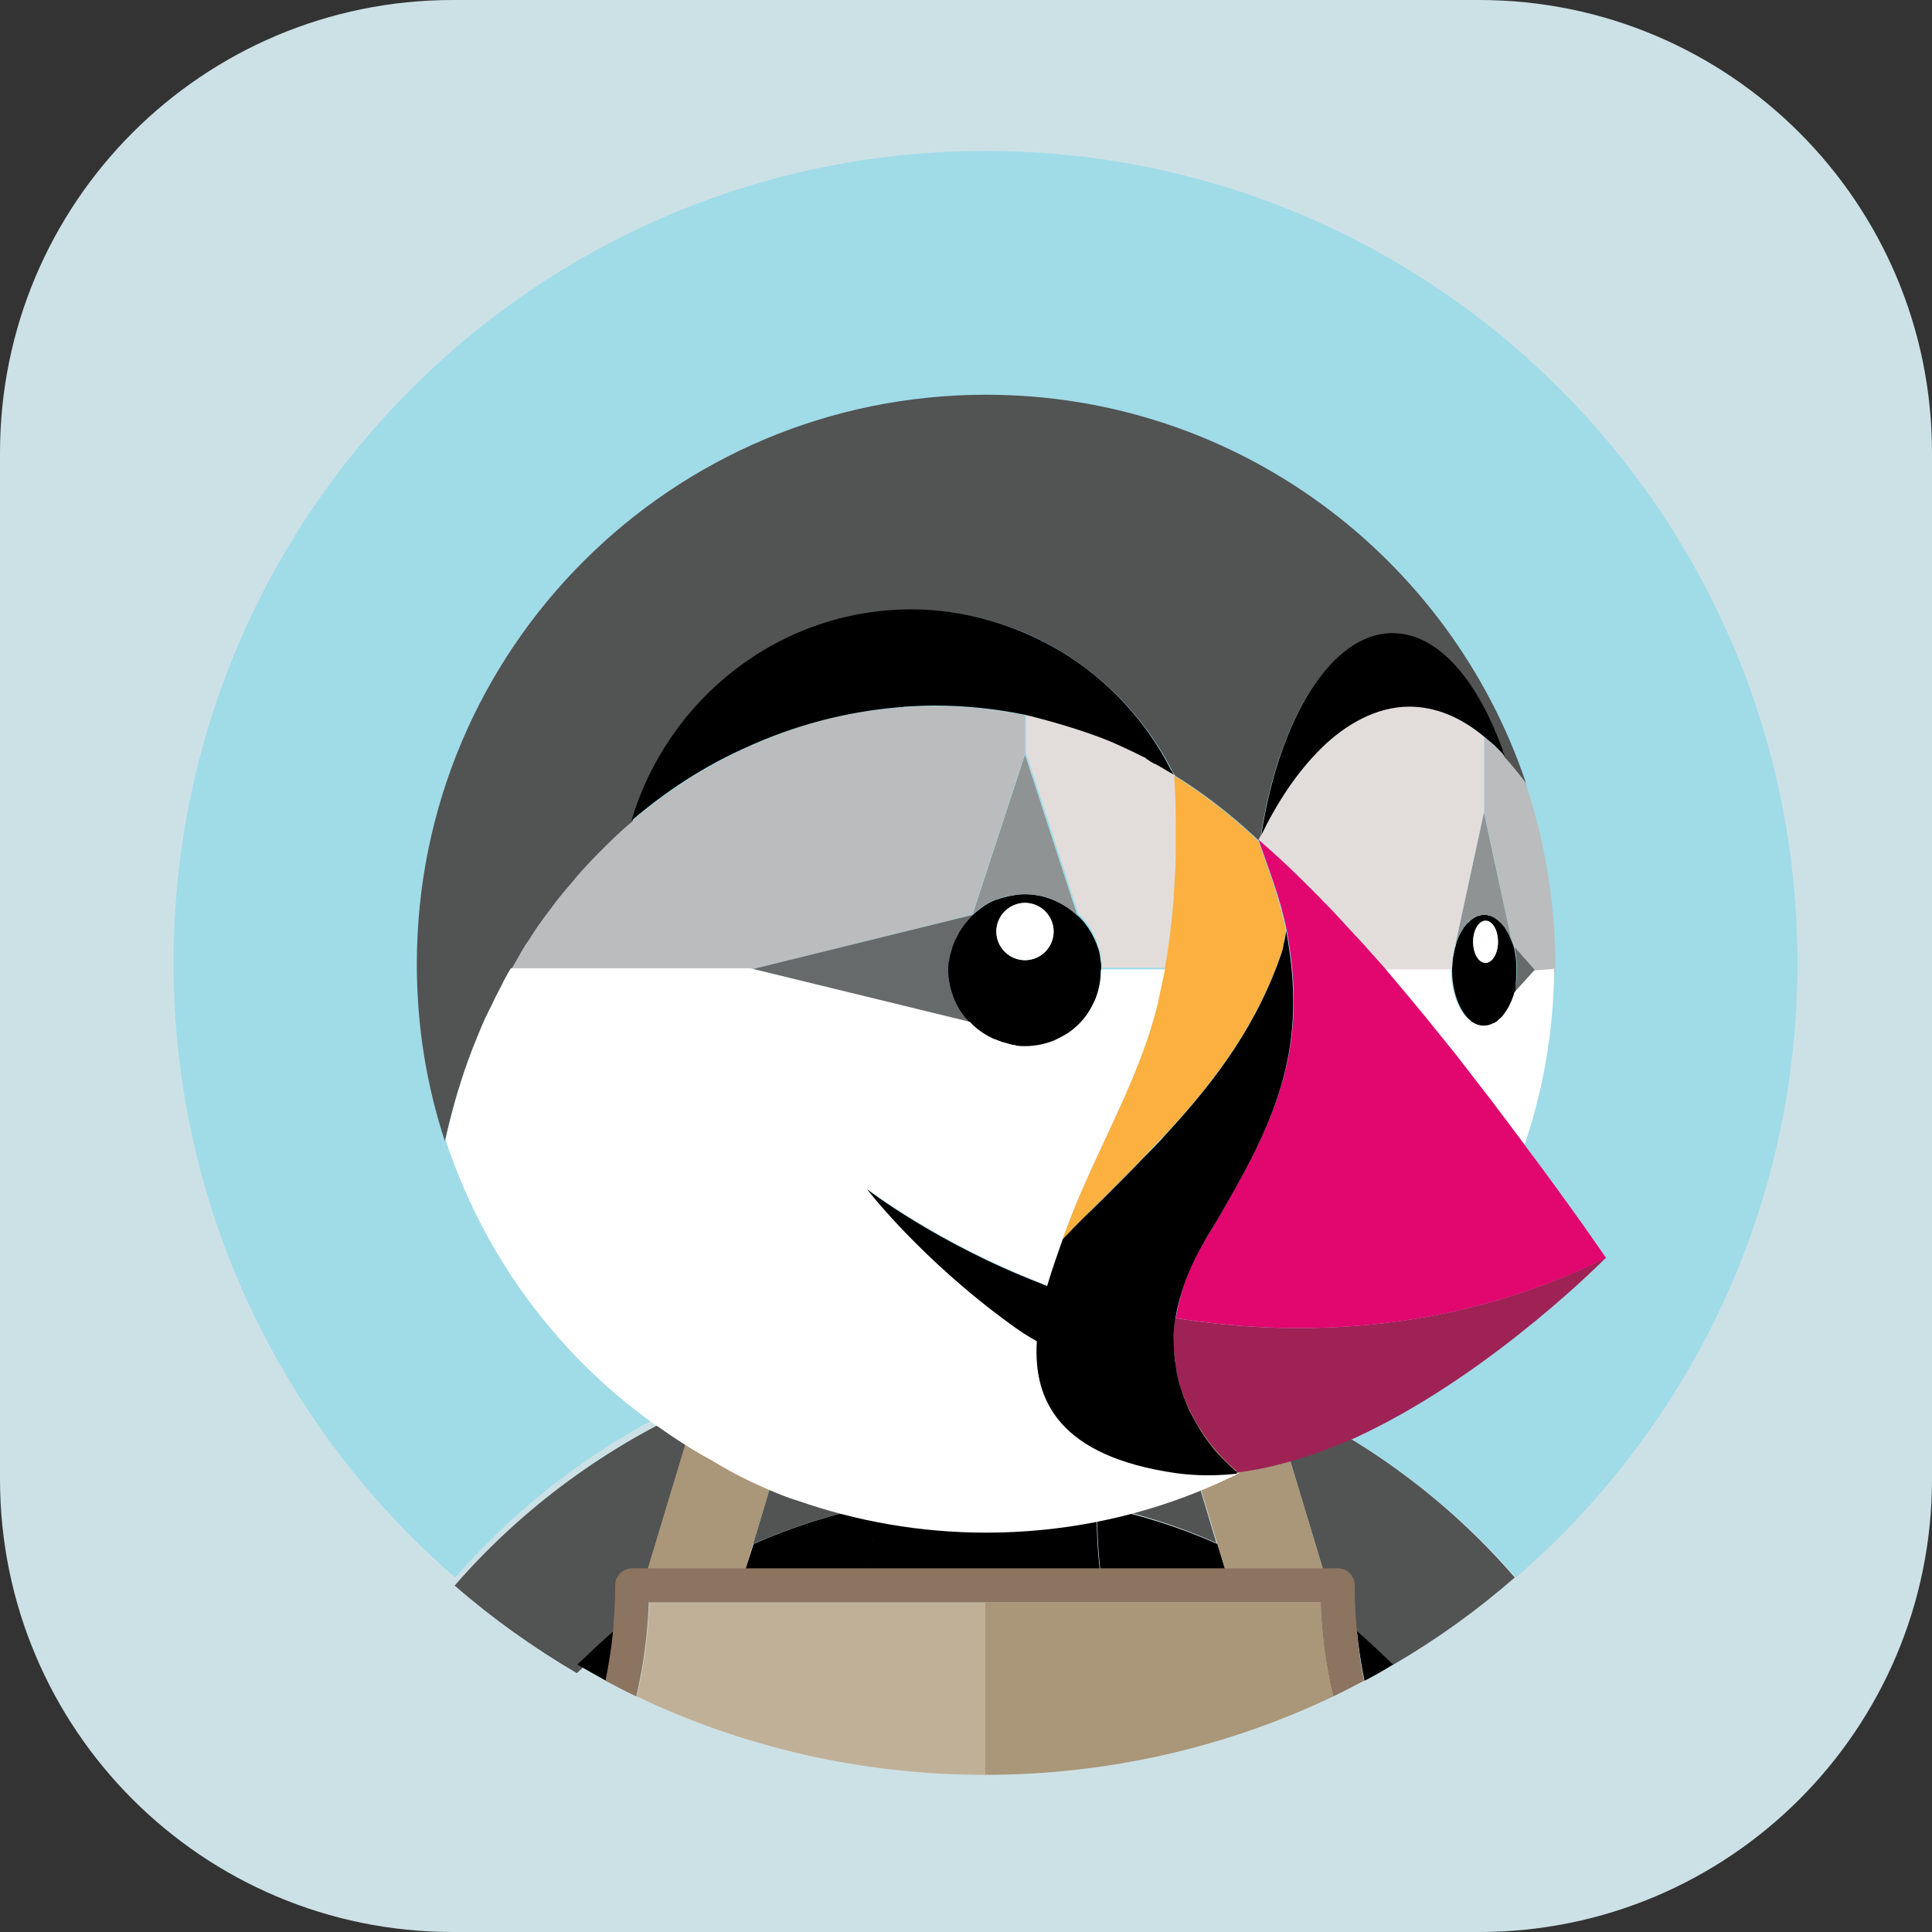 <svg xmlns="http://www.w3.org/2000/svg" width="256" height="256" viewBox="0 0 256 256" fill="none"><rect x="0" y="0" width="256" height="256" fill="#333333" stroke="none"/><g clip-path="url(#clip0_1697_3287)"><path d="M196 0H60C26.863 0 0 26.863 0 60V196C0 229.137 26.863 256 60 256H196C229.137 256 256 229.137 256 196V60C256 26.863 229.137 0 196 0Z" fill="#CCE1E6"></path><path d="M92.695 185.105C94.414 184.317 96.133 183.673 97.924 182.956C99.93 182.24 101.935 181.524 103.941 180.879C106.448 180.091 109.027 179.446 111.605 178.873C115.115 178.157 118.625 177.584 122.135 177.226C120.129 183.458 117.98 189.689 115.545 195.85C115.616 197.067 115.688 198.213 115.76 199.431C120.559 198.5 125.501 197.998 130.587 197.998C135.673 197.998 140.615 198.5 145.414 199.431C145.414 198.213 145.486 196.996 145.629 195.85C143.265 189.689 141.045 183.458 139.039 177.226C142.549 177.584 146.131 178.086 149.569 178.873C152.147 179.446 154.654 180.091 157.233 180.879C159.239 181.524 161.244 182.168 163.25 182.956C165.041 183.601 166.76 184.317 168.479 185.105C180.656 190.549 191.758 198.571 200.855 209.029C223.705 189.331 238.174 160.178 238.174 127.587C238.174 68.206 190.039 20 130.587 20C71.206 20 23 68.135 23 127.587C23 160.107 37.469 189.26 60.319 209.029C69.416 198.571 80.518 190.549 92.695 185.105Z" fill="#A0DBE8"></path><path d="M99.786 204.588C104.8 202.368 110.173 200.649 115.688 199.574C115.688 198.357 115.616 197.139 115.473 195.993C117.837 189.833 120.057 183.601 122.063 177.369C118.553 177.727 114.972 178.229 111.533 179.017C108.955 179.59 106.448 180.234 103.869 181.022C101.864 181.667 99.858 182.312 97.852 183.1L105.66 185.034L99.786 204.588Z" fill="#525353"></path><path d="M81.306 217.26C81.521 215.255 81.593 213.249 81.593 211.172C81.593 209.954 82.595 208.951 83.813 208.951H85.747L92.623 186.173C80.447 191.617 69.344 199.639 60.247 210.097C65.261 214.467 70.705 218.335 76.435 221.701C78.083 220.197 79.659 218.693 81.306 217.26Z" fill="#525353"></path><path d="M168.407 185.105L175.284 207.883H177.218C178.435 207.883 179.438 208.886 179.438 210.104C179.438 212.181 179.581 214.187 179.725 216.192C181.372 217.625 183.02 219.057 184.524 220.633C190.326 217.267 195.698 213.399 200.712 209.029C191.687 198.571 180.584 190.549 168.407 185.105Z" fill="#525353"></path><path d="M155.299 184.89L163.107 182.956C161.101 182.24 159.095 181.524 157.09 180.879C154.583 180.091 152.004 179.446 149.425 178.873C145.916 178.157 142.406 177.584 138.896 177.226C140.902 183.458 143.05 189.689 145.486 195.85C145.414 197.067 145.343 198.213 145.271 199.431C150.858 200.505 156.159 202.225 161.173 204.445L155.299 184.89Z" fill="#525353"></path><path d="M130.515 207.883H145.701C145.414 205.09 145.271 202.296 145.343 199.574C140.543 198.643 135.601 198.142 130.515 198.142C125.43 198.142 120.487 198.643 115.688 199.574C115.76 202.368 115.616 205.09 115.33 207.883H130.515Z" fill="black"></path><path d="M76.507 220.562C77.725 221.278 79.014 221.994 80.303 222.71C80.733 220.562 81.091 218.341 81.306 216.121C79.659 217.553 78.083 219.057 76.507 220.562Z" fill="black"></path><path d="M98.784 207.883H115.402C115.688 205.09 115.832 202.296 115.76 199.574C110.173 200.649 104.872 202.368 99.858 204.588L98.784 207.883Z" fill="black"></path><path d="M179.796 216.121C180.011 218.341 180.369 220.562 180.799 222.71C182.088 222.066 183.306 221.35 184.595 220.562C183.02 219.057 181.444 217.553 179.796 216.121Z" fill="black"></path><path d="M162.319 207.883L161.316 204.588C156.302 202.368 150.93 200.649 145.414 199.574C145.343 202.368 145.486 205.09 145.772 207.883H162.319Z" fill="black"></path><path d="M98.784 207.883L99.786 204.588L105.732 184.89L97.924 182.956C96.133 183.601 94.414 184.317 92.695 185.105L85.819 207.883H93.197H98.784Z" fill="#AA9678"></path><path d="M161.316 204.588L162.319 207.883H167.906H175.284L168.407 185.105C166.688 184.317 164.969 183.673 163.178 182.956L155.371 184.89L161.316 204.588Z" fill="#AA9678"></path><path d="M86.034 212.466C86.104 212.395 86.175 212.395 86.246 212.324H86.034C86.034 212.324 86.034 212.395 86.034 212.466Z" fill="#C0B098"></path><path d="M130.515 212.324H114.685H97.423H86.249C86.177 212.396 86.105 212.396 86.034 212.468C85.89 216.694 85.317 220.777 84.386 224.788C98.354 231.449 113.969 235.174 130.515 235.174V212.324Z" fill="#C0B098"></path><path d="M175.066 212.324H174.854C174.925 212.395 174.995 212.395 175.066 212.466C175.066 212.395 175.066 212.324 175.066 212.324Z" fill="#AA9678"></path><path d="M174.854 212.324H163.68H146.346H130.516V235.174C146.99 235.174 162.677 231.449 176.645 224.788C175.713 220.777 175.14 216.622 174.997 212.468C174.997 212.396 174.926 212.324 174.854 212.324Z" fill="#AA9678"></path><path d="M179.796 216.121C179.581 214.115 179.51 212.109 179.51 210.032C179.51 208.814 178.507 207.812 177.289 207.812H175.355H167.834H162.247H145.629H130.444H115.258H98.641H93.053H85.676H83.742C82.524 207.812 81.521 208.814 81.521 210.032C81.521 212.109 81.378 214.115 81.235 216.121C81.02 218.341 80.662 220.562 80.232 222.711C81.593 223.427 82.954 224.143 84.315 224.788C85.246 220.777 85.819 216.622 85.962 212.468C85.962 212.396 85.962 212.396 85.962 212.324H86.177H97.351H114.614H130.444H146.346H163.608H174.782H174.997C174.997 212.396 174.997 212.396 174.997 212.468C175.14 216.694 175.713 220.777 176.645 224.788C178.006 224.143 179.367 223.427 180.728 222.711C180.298 220.562 180.011 218.341 179.796 216.121Z" fill="#8B7460"></path><path d="M161.316 192.483C160.958 192.125 160.671 191.695 160.313 191.265C160.671 191.767 161.029 192.125 161.316 192.483Z" fill="#525353"></path><path d="M163.823 194.99C163.823 194.99 162.749 194.13 161.316 192.555C162.749 194.13 163.823 194.99 163.823 194.99Z" fill="#AA9678"></path><path d="M202.145 103.663C202.145 103.663 202.145 103.591 202.145 103.663C201.213 102.373 200.282 101.227 199.351 100.225C198.921 99.723 198.491 99.293 198.062 98.864C197.918 98.72 197.704 98.577 197.56 98.434C197.274 98.147 196.987 97.933 196.701 97.718V107.746L200.497 125.295C200.569 125.438 200.569 125.581 200.64 125.725L203.291 128.733H206.084C206.084 128.446 206.084 128.232 206.084 127.945C206.084 119.636 204.723 111.685 202.288 104.236C202.216 103.949 202.216 103.806 202.145 103.663Z" fill="#BBBCBD"></path><path d="M200.927 126.942V127.014C200.927 127.014 200.927 127.014 200.927 127.086C200.998 127.515 200.998 127.945 200.998 128.375C200.998 128.446 200.998 128.518 200.998 128.59C200.998 128.661 200.998 128.733 200.998 128.805C200.998 129.234 200.998 129.664 200.927 130.022V130.094V130.166C200.855 130.595 200.784 131.025 200.712 131.455L203.362 128.518L200.712 125.51C200.784 126.011 200.855 126.441 200.927 126.942Z" fill="#676A6A"></path><path d="M200.855 130.309C200.855 130.237 200.855 130.237 200.855 130.166C200.927 129.736 200.927 129.306 200.927 128.948C200.927 128.876 200.927 128.733 200.927 128.661C200.927 128.59 200.927 128.518 200.927 128.375C200.927 127.945 200.927 127.515 200.855 127.086C200.855 127.014 200.855 127.014 200.855 126.942C200.784 126.513 200.712 126.083 200.64 125.653C200.569 125.51 200.569 125.366 200.497 125.223C200.211 124.364 199.924 123.647 199.494 123.003C199.423 122.931 199.351 122.859 199.351 122.788C199.208 122.645 199.136 122.501 198.993 122.358C198.85 122.143 198.635 122 198.42 121.857C198.348 121.785 198.277 121.785 198.205 121.713C198.062 121.57 197.847 121.498 197.704 121.427C197.632 121.427 197.56 121.355 197.489 121.355C197.274 121.284 196.987 121.212 196.701 121.212C196.414 121.212 196.199 121.284 195.913 121.355C195.841 121.355 195.77 121.427 195.698 121.427C195.555 121.498 195.34 121.57 195.197 121.713C195.125 121.785 195.053 121.785 194.982 121.857C194.767 122 194.623 122.215 194.409 122.358C194.265 122.501 194.194 122.645 194.05 122.788C193.979 122.859 193.907 122.931 193.907 123.003C193.477 123.647 193.119 124.364 192.904 125.223V125.295C192.761 125.653 192.689 126.083 192.618 126.513C192.618 126.656 192.546 126.727 192.546 126.871C192.475 127.372 192.475 127.802 192.403 128.303C192.403 128.375 192.403 128.447 192.403 128.518C192.403 132.601 194.337 135.968 196.701 135.968C197.13 135.968 197.489 135.824 197.918 135.681C197.99 135.681 198.062 135.609 198.133 135.609C198.277 135.538 198.42 135.395 198.563 135.323C198.635 135.251 198.706 135.18 198.778 135.108C198.993 134.965 199.136 134.75 199.351 134.535C199.494 134.392 199.566 134.248 199.709 134.034C199.781 133.89 199.852 133.819 199.924 133.675C200.067 133.461 200.139 133.246 200.282 132.959C200.354 132.888 200.354 132.816 200.425 132.673C200.569 132.314 200.64 131.956 200.784 131.598C200.784 131.168 200.855 130.739 200.855 130.309ZM196.844 127.587C195.913 127.587 195.197 126.369 195.197 124.793C195.197 123.289 195.913 122 196.844 122C197.775 122 198.491 123.218 198.491 124.793C198.491 126.369 197.704 127.587 196.844 127.587Z" fill="black"></path><path d="M196.844 127.587C197.754 127.587 198.491 126.336 198.491 124.793C198.491 123.251 197.754 122 196.844 122C195.934 122 195.197 123.251 195.197 124.793C195.197 126.336 195.934 127.587 196.844 127.587Z" fill="white"></path><path d="M192.833 125.223C193.119 124.364 193.406 123.647 193.835 123.003C193.907 122.931 193.979 122.86 193.979 122.788C194.122 122.645 194.194 122.501 194.337 122.358C194.48 122.143 194.695 122 194.91 121.857C194.982 121.785 195.053 121.785 195.125 121.713C195.268 121.57 195.483 121.499 195.626 121.427C195.698 121.427 195.769 121.355 195.841 121.355C196.056 121.284 196.342 121.212 196.629 121.212C196.916 121.212 197.13 121.284 197.417 121.355C197.489 121.355 197.56 121.427 197.632 121.427C197.775 121.499 197.99 121.57 198.133 121.713C198.205 121.785 198.276 121.785 198.348 121.857C198.563 122 198.706 122.215 198.921 122.358C199.064 122.501 199.136 122.645 199.279 122.788C199.351 122.86 199.423 122.931 199.423 123.003C199.852 123.647 200.21 124.364 200.425 125.223L196.629 107.674L192.833 125.223Z" fill="#909393"></path><path d="M145.916 128.447C145.916 128.088 145.916 127.73 145.844 127.372C145.772 127.014 145.772 126.727 145.701 126.369C145.629 126.011 145.558 125.725 145.414 125.438C145.343 125.152 145.199 124.793 145.056 124.507C144.913 124.22 144.77 123.934 144.626 123.647C144.125 122.788 143.552 122 142.836 121.355C141.904 120.496 140.83 119.779 139.684 119.278C139.111 119.063 138.466 118.848 137.893 118.705C137.893 118.705 137.893 118.705 137.822 118.705C137.177 118.562 136.532 118.49 135.888 118.49C135.243 118.49 134.598 118.562 133.954 118.705H133.882C133.237 118.848 132.664 118.991 132.091 119.206C132.091 119.206 132.091 119.206 132.02 119.206C131.447 119.421 130.874 119.708 130.372 120.066C129.871 120.424 129.369 120.782 128.94 121.212H128.868C128.152 121.928 127.507 122.716 127.006 123.576C126.862 123.862 126.719 124.149 126.576 124.435C126.576 124.435 126.576 124.507 126.504 124.507C126.361 124.793 126.289 125.008 126.218 125.295C126.218 125.366 126.146 125.366 126.146 125.438C126.074 125.725 126.003 125.939 125.931 126.226C125.931 126.298 125.86 126.369 125.86 126.441C125.788 126.727 125.788 126.942 125.716 127.229C125.716 127.3 125.716 127.372 125.645 127.444C125.645 127.802 125.573 128.16 125.573 128.518C125.573 129.163 125.645 129.807 125.788 130.452C125.788 130.452 125.788 130.452 125.788 130.524C125.931 131.168 126.074 131.741 126.361 132.386C126.862 133.532 127.579 134.607 128.438 135.538C129.154 136.254 129.942 136.899 130.802 137.4C131.088 137.543 131.375 137.687 131.661 137.83H131.733C132.02 137.973 132.306 138.045 132.521 138.116C132.593 138.116 132.593 138.116 132.664 138.188C132.951 138.26 133.166 138.331 133.452 138.403C133.524 138.403 133.595 138.475 133.667 138.475C133.954 138.546 134.168 138.546 134.455 138.618C134.527 138.618 134.598 138.618 134.67 138.689C135.028 138.689 135.386 138.761 135.744 138.761C137.177 138.761 138.466 138.475 139.684 137.973C140.257 137.687 140.83 137.4 141.403 137.042C142.477 136.326 143.409 135.395 144.125 134.32C144.483 133.747 144.77 133.174 145.056 132.601C145.558 131.383 145.844 130.022 145.844 128.661V128.59C145.916 128.447 145.916 128.447 145.916 128.447ZM135.816 127.229C133.739 127.229 132.02 125.51 132.02 123.432C132.02 121.355 133.739 119.636 135.816 119.636C137.893 119.636 139.612 121.355 139.612 123.432C139.612 125.51 137.893 127.229 135.816 127.229Z" fill="black"></path><path d="M135.816 127.229C137.913 127.229 139.612 125.529 139.612 123.432C139.612 121.336 137.913 119.636 135.816 119.636C133.719 119.636 132.02 121.336 132.02 123.432C132.02 125.529 133.719 127.229 135.816 127.229Z" fill="white"></path><path d="M128.796 121.212L135.816 99.795C135.816 99.795 135.816 98.505 135.816 97.288C135.816 96.93 135.816 96.572 135.816 96.285C135.816 96.142 135.816 96.07 135.816 95.999C135.816 95.855 135.816 95.712 135.816 95.569C135.816 95.497 135.816 95.354 135.816 95.282C135.816 95.211 135.816 95.067 135.816 94.996C135.816 94.924 135.816 94.852 135.816 94.852C135.816 94.781 135.816 94.781 135.816 94.781C131.948 93.993 127.937 93.563 123.854 93.563C122.493 93.563 121.132 93.635 119.771 93.706C119.556 93.706 119.413 93.706 119.198 93.778C112.178 94.279 105.302 96.142 98.927 99.079C93.483 101.586 88.326 104.881 83.813 108.748C82.596 109.823 81.378 110.897 80.232 112.043C80.017 112.258 79.802 112.473 79.587 112.688C78.513 113.763 77.438 114.909 76.435 116.055C76.221 116.341 76.006 116.556 75.791 116.843C74.788 118.06 73.785 119.278 72.854 120.496C72.782 120.567 72.711 120.711 72.639 120.782C71.779 122 70.92 123.218 70.06 124.507C69.917 124.722 69.702 125.008 69.559 125.223C68.914 126.298 68.27 127.372 67.697 128.447H99.428H99.5L128.796 121.212Z" fill="#BBBCBD"></path><path d="M155.657 118.848C155.729 117.989 155.8 117.201 155.8 116.341C155.872 115.195 155.872 114.121 155.944 112.975C155.944 112.115 155.944 111.256 155.944 110.324C155.944 110.038 155.944 109.823 155.944 109.536C155.944 107.244 155.8 105.024 155.729 102.732C155.729 102.732 155.657 102.732 155.657 102.66C155.657 102.66 155.585 102.66 155.585 102.588C155.156 102.374 154.153 101.801 153.222 101.227H153.15C152.935 101.084 152.72 100.941 152.505 100.869C152.362 100.798 152.219 100.654 152.076 100.583L152.004 100.511C151.861 100.44 151.718 100.368 151.646 100.296C150.213 99.508 148.709 98.864 147.205 98.219C143.623 96.715 138.753 95.354 135.959 94.709V96.643V97.073V97.216C135.959 98.506 135.959 99.723 135.959 99.723L142.907 121.069C143.623 121.713 144.268 122.501 144.698 123.361C144.841 123.647 144.984 123.934 145.128 124.22C145.271 124.507 145.414 124.793 145.486 125.152C145.557 125.438 145.701 125.796 145.772 126.083C145.844 126.441 145.916 126.727 145.916 127.086C145.987 127.444 145.987 127.802 145.987 128.16V128.232H154.439C155.012 125.152 155.442 122 155.657 118.848C155.657 118.992 155.657 118.92 155.657 118.848Z" fill="#E2DDDB"></path><path d="M145.987 158.961C147.921 157.027 149.712 155.236 151.431 153.445C152.434 152.371 153.437 151.296 154.439 150.293C161.531 142.629 166.688 135.395 169.84 126.154C169.911 125.939 169.983 125.653 170.055 125.295C170.055 125.223 170.055 125.223 170.055 125.152C170.126 124.793 170.198 124.435 170.269 124.006C170.269 123.719 170.341 123.432 170.341 123.146C169.553 119.135 168.049 115.195 166.688 111.327C166.688 111.327 166.688 111.327 166.688 111.399C166.688 111.399 166.688 111.399 166.616 111.327C166.33 111.112 166.115 110.826 165.829 110.611C165.041 109.895 164.253 109.178 163.393 108.462C160.886 106.385 158.307 104.451 155.586 102.803C155.729 105.095 155.8 107.316 155.8 109.608C155.8 109.895 155.8 110.109 155.8 110.396C155.8 111.256 155.8 112.115 155.8 113.046C155.8 114.192 155.729 115.338 155.657 116.413C155.586 117.272 155.586 118.06 155.514 118.92C155.514 118.991 155.514 119.063 155.514 119.206C155.227 122.358 154.869 125.51 154.296 128.59L153.293 133.317C151.216 141.77 146.99 149.362 143.552 157.241C142.621 159.319 141.761 161.468 140.973 163.616C140.902 163.831 140.83 164.046 140.758 164.261C141.833 163.115 142.836 162.112 143.552 161.396C144.483 160.465 145.199 159.677 145.987 158.961Z" fill="#FBB040"></path><path d="M128.868 121.212C129.298 120.782 129.799 120.424 130.3 120.066C130.802 119.708 131.375 119.421 131.948 119.206C131.948 119.206 131.948 119.206 132.019 119.206C132.593 118.991 133.166 118.777 133.81 118.705H133.882C134.527 118.562 135.171 118.49 135.816 118.49C136.46 118.49 137.105 118.562 137.75 118.705C137.75 118.705 137.75 118.705 137.821 118.705C138.466 118.848 139.039 118.991 139.612 119.278C140.758 119.779 141.833 120.424 142.764 121.355L135.816 100.01L128.868 121.212Z" fill="#909393"></path><path d="M126.433 132.386C126.218 131.813 126.003 131.168 125.86 130.524C125.86 130.524 125.86 130.524 125.86 130.452C125.716 129.807 125.645 129.163 125.645 128.518C125.645 128.16 125.645 127.802 125.716 127.444C125.716 127.372 125.716 127.3 125.788 127.229C125.788 126.942 125.86 126.727 125.931 126.441C125.931 126.369 126.003 126.298 126.003 126.226C126.074 125.939 126.146 125.725 126.218 125.438C126.218 125.366 126.289 125.366 126.289 125.295C126.361 125.008 126.504 124.722 126.576 124.507C126.576 124.507 126.576 124.435 126.647 124.435C126.791 124.149 126.934 123.862 127.077 123.576C127.579 122.716 128.223 121.928 128.94 121.212L99.572 128.447H99.5L128.581 135.538C127.65 134.678 126.934 133.604 126.433 132.386Z" fill="#676A6A"></path><path d="M192.474 126.871C192.474 126.727 192.546 126.584 192.546 126.513C192.618 126.083 192.689 125.653 192.833 125.295C192.833 125.223 192.833 125.223 192.833 125.152L196.629 107.602V97.574C193.477 94.996 190.182 93.563 186.673 93.563C182.232 93.563 178.149 95.999 175.069 99.007C171.702 102.302 169.123 106.456 166.975 110.611C166.903 110.826 166.76 110.969 166.688 111.184C167.333 111.757 167.977 112.33 168.622 112.903C170.055 114.192 171.487 115.553 172.848 116.914C173.493 117.559 174.137 118.204 174.782 118.848C175.427 119.564 176.143 120.209 176.788 120.925C177.647 121.857 178.507 122.716 179.295 123.647C179.653 124.005 180.011 124.435 180.369 124.793C181.372 125.939 182.375 127.014 183.378 128.16C183.521 128.303 183.664 128.447 183.736 128.518H192.403C192.403 128.447 192.403 128.375 192.403 128.303C192.403 127.873 192.403 127.372 192.474 126.871Z" fill="#E2DDDB"></path><path d="M62.468 139.549C62.468 139.477 62.539 139.406 62.539 139.334C63.112 137.902 63.685 136.469 64.33 135.036C64.473 134.607 64.688 134.248 64.903 133.89C65.404 132.744 65.978 131.67 66.551 130.595C66.765 130.166 66.98 129.736 67.267 129.234C67.41 129.02 67.553 128.733 67.697 128.518C68.341 127.444 68.914 126.369 69.559 125.295C69.702 125.08 69.917 124.793 70.06 124.579C70.848 123.289 71.708 122.072 72.639 120.854C72.711 120.782 72.782 120.639 72.854 120.567C73.785 119.278 74.788 118.06 75.791 116.914C76.006 116.628 76.221 116.413 76.435 116.126C77.438 114.98 78.513 113.834 79.587 112.76C79.802 112.545 80.017 112.33 80.232 112.115C81.378 110.969 82.524 109.895 83.813 108.82C88.612 92.632 103.44 80.813 120.917 80.813C127.937 80.813 134.956 82.819 140.973 86.543C147.133 90.34 152.147 95.855 155.371 102.23C155.371 102.23 155.371 102.302 155.442 102.302C155.514 102.445 155.586 102.588 155.729 102.803C158.451 104.451 161.029 106.385 163.536 108.462C164.396 109.178 165.184 109.895 165.972 110.611C166.258 110.826 166.473 111.112 166.76 111.327C166.831 111.112 166.903 110.969 167.046 110.754C169.482 95.211 176.358 83.965 184.452 83.965C190.541 83.965 195.984 90.34 199.279 100.153V100.225C200.211 101.227 201.142 102.374 202.073 103.591C202.073 103.591 202.073 103.663 202.145 103.663C202.216 103.806 202.216 103.949 202.288 104.093L202.145 103.591C192.045 73.793 163.895 52.305 130.659 52.305C88.971 52.305 55.233 86.042 55.233 127.73C55.233 135.968 56.523 143.847 58.958 151.225C58.958 151.225 58.958 151.225 58.958 151.153C59.459 148.932 60.032 146.712 60.677 144.563C61.25 142.844 61.823 141.197 62.468 139.549Z" fill="#525353"></path><path d="M203.291 128.59L200.64 131.527C200.569 131.885 200.425 132.243 200.282 132.601C200.282 132.673 200.211 132.744 200.139 132.888C200.067 133.102 199.924 133.389 199.781 133.604C199.709 133.747 199.638 133.819 199.566 133.962C199.423 134.105 199.351 134.32 199.208 134.463C199.065 134.678 198.85 134.893 198.635 135.036C198.563 135.108 198.492 135.18 198.42 135.251C198.277 135.395 198.133 135.466 197.99 135.538C197.918 135.538 197.847 135.609 197.775 135.609C197.417 135.824 196.987 135.896 196.558 135.896C194.194 135.896 192.26 132.601 192.26 128.447H183.593C185.24 130.309 186.816 132.171 188.32 134.105L188.392 134.177C189.896 136.039 191.4 137.902 192.904 139.764C192.976 139.836 193.048 139.979 193.119 140.05C194.552 141.841 195.913 143.632 197.274 145.423C197.417 145.566 197.56 145.781 197.704 145.924C199.136 147.858 200.569 149.792 202.001 151.654C202.001 151.654 202.001 151.654 202.001 151.726C204.508 144.348 205.869 136.541 205.941 128.375L203.291 128.59Z" fill="white"></path><path d="M119.198 93.706C119.413 93.706 119.556 93.706 119.771 93.635C121.132 93.563 122.493 93.491 123.854 93.491C127.937 93.491 131.948 93.921 135.816 94.709C135.816 94.709 135.816 94.709 135.816 94.781C135.816 94.781 135.816 94.852 135.816 94.924C135.816 94.996 135.816 95.067 135.816 95.21C135.816 95.282 135.816 95.354 135.816 95.497C135.816 95.64 135.816 95.784 135.816 95.927C135.816 95.999 135.816 96.142 135.816 96.213C135.816 96.357 135.816 96.5 135.816 96.643V94.709C138.538 95.354 143.409 96.715 147.062 98.219C148.566 98.864 150.07 99.58 151.503 100.296C151.574 100.296 151.718 100.368 151.861 100.511C151.861 100.511 151.932 100.511 151.932 100.583C152.076 100.654 152.219 100.726 152.362 100.869C152.577 101.013 152.792 101.084 153.007 101.227H153.078C154.01 101.729 155.012 102.373 155.442 102.588C155.514 102.588 155.514 102.66 155.514 102.66L155.585 102.732C155.514 102.588 155.442 102.445 155.299 102.23C155.299 102.23 155.299 102.159 155.227 102.159C152.004 95.712 146.918 90.197 140.83 86.472C134.813 82.819 127.793 80.742 120.774 80.742C103.296 80.742 88.469 92.56 83.67 108.748C88.254 104.809 93.34 101.514 98.784 99.079C105.302 96.07 112.25 94.279 119.198 93.706Z" fill="black"></path><path d="M175.14 99.079C178.22 96.07 182.303 93.635 186.744 93.635C190.254 93.635 193.621 95.067 196.701 97.646C196.987 97.861 197.274 98.147 197.56 98.362C197.704 98.505 197.918 98.649 198.062 98.792C198.491 99.222 198.921 99.652 199.351 100.153V100.081C195.984 90.268 190.612 83.893 184.524 83.893C176.43 83.893 169.553 95.067 167.118 110.682C169.124 106.528 171.774 102.374 175.14 99.079Z" fill="black"></path><path d="M103.654 198.142C104.371 198.428 105.015 198.643 105.732 198.858C113.539 201.58 121.92 203.084 130.659 203.084C140.615 203.084 150.142 201.15 158.809 197.64C159.239 197.425 159.74 197.282 160.17 197.067C160.886 196.781 161.674 196.423 162.39 196.064C163.035 195.778 163.68 195.491 164.324 195.133C164.181 195.133 164.038 195.205 163.895 195.205C161.173 195.491 158.522 195.563 155.872 195.133C140.329 192.913 136.89 185.392 137.392 177.656C136.246 177.011 135.171 176.295 133.954 175.435C121.992 166.768 114.9 157.528 114.9 157.528C114.9 157.528 124.14 164.619 137.893 169.991C138.18 170.135 138.466 170.206 138.753 170.35C139.397 168.129 140.185 165.98 140.83 164.118C140.902 163.903 140.973 163.688 141.045 163.473C141.833 161.324 142.692 159.175 143.624 157.098C147.062 149.219 151.288 141.555 153.365 133.174L154.368 128.446H145.916V128.518C145.916 129.951 145.629 131.24 145.128 132.458C144.841 133.031 144.555 133.675 144.197 134.177C143.48 135.251 142.549 136.182 141.475 136.899C140.902 137.257 140.329 137.543 139.756 137.83C138.538 138.331 137.177 138.618 135.816 138.618C135.458 138.618 135.1 138.618 134.742 138.546C134.67 138.546 134.598 138.546 134.527 138.475C134.24 138.475 134.025 138.403 133.739 138.331C133.667 138.331 133.595 138.26 133.524 138.26C133.237 138.188 133.022 138.116 132.736 138.045C132.664 138.045 132.664 138.045 132.593 137.973C132.306 137.902 132.02 137.758 131.805 137.687H131.733C131.447 137.543 131.16 137.4 130.874 137.257C130.014 136.755 129.226 136.182 128.51 135.395L99.428 128.303H67.697C67.553 128.518 67.41 128.805 67.267 129.02C67.052 129.449 66.766 129.879 66.551 130.38C65.978 131.455 65.404 132.601 64.903 133.675C64.688 134.034 64.545 134.463 64.33 134.821C63.685 136.254 63.112 137.687 62.539 139.119C62.539 139.191 62.468 139.262 62.468 139.334C61.823 140.982 61.25 142.701 60.749 144.42C60.104 146.569 59.531 148.789 59.029 151.01C64.044 166.267 73.713 179.375 86.463 188.543C86.822 188.83 87.251 189.045 87.61 189.331C89.758 190.835 91.979 192.268 94.271 193.486C97.279 195.348 100.431 196.852 103.654 198.142Z" fill="white"></path><path d="M155.729 174.647C155.586 175.435 155.514 176.223 155.514 177.011C155.442 178.372 155.586 179.733 155.801 180.951C155.944 181.81 156.087 182.598 156.302 183.386C156.66 184.532 157.018 185.607 157.52 186.609C158.021 187.612 158.522 188.543 159.024 189.331C159.167 189.618 159.382 189.904 159.525 190.119C159.812 190.477 160.027 190.835 160.313 191.194C160.671 191.623 161.029 192.053 161.316 192.411C162.677 193.987 163.823 194.847 163.823 194.847C163.823 194.847 163.823 194.847 163.823 194.918C163.823 194.99 163.823 195.062 163.895 195.133C164.038 195.133 164.181 195.062 164.324 195.062C167.691 194.632 171.058 193.701 174.424 192.555C176.143 191.91 177.862 191.265 179.51 190.549C180.011 190.334 180.513 190.048 181.014 189.833C198.277 181.452 212.746 166.696 212.746 166.696C191.114 177.369 169.84 176.939 155.729 174.647Z" fill="#9F2255"></path><path d="M197.417 145.566C196.056 143.775 194.623 141.984 193.262 140.194C193.191 140.122 193.119 139.979 193.047 139.907C191.543 138.045 190.039 136.182 188.535 134.32L188.463 134.248C186.887 132.314 185.312 130.452 183.736 128.59C183.664 128.446 183.521 128.375 183.449 128.232C182.446 127.086 181.444 126.011 180.441 124.865C180.083 124.507 179.724 124.077 179.366 123.719C178.507 122.788 177.719 121.928 176.859 120.997C176.215 120.281 175.498 119.636 174.854 118.92C174.209 118.275 173.564 117.63 172.92 116.986C171.559 115.625 170.126 114.264 168.694 112.975C168.049 112.402 167.404 111.829 166.76 111.255C168.12 115.195 169.696 119.135 170.484 123.218C170.699 124.292 170.842 125.295 170.986 126.298C172.92 140.409 168.335 149.649 161.172 161.826C160.671 162.685 160.098 163.616 159.597 164.476C157.949 167.198 156.875 169.848 156.302 172.284C156.087 173.071 155.944 173.859 155.8 174.647C169.911 176.939 191.113 177.369 212.817 166.696C212.817 166.696 208.591 160.465 202.144 151.869C200.712 149.935 199.279 148.001 197.847 146.139C197.703 145.924 197.56 145.709 197.417 145.566Z" fill="#E2066F"></path><path d="M163.823 194.99C163.823 194.99 162.749 194.13 161.316 192.555C160.958 192.196 160.671 191.767 160.313 191.337C160.027 190.979 159.812 190.621 159.525 190.262C159.382 189.976 159.167 189.761 159.024 189.475C158.522 188.615 158.021 187.755 157.52 186.753C157.09 185.75 156.66 184.675 156.302 183.529C156.087 182.741 155.872 181.953 155.801 181.094C155.586 179.876 155.514 178.515 155.514 177.154C155.514 176.366 155.586 175.578 155.729 174.791C155.872 174.003 156.015 173.215 156.23 172.427C156.875 169.991 157.878 167.413 159.525 164.619C160.027 163.688 160.6 162.828 161.101 161.969C168.264 149.792 172.848 140.623 170.914 126.441C170.771 125.438 170.628 124.364 170.413 123.361C170.341 124.077 170.198 124.722 170.055 125.223C170.055 125.295 170.055 125.295 170.055 125.366C169.983 125.725 169.911 126.011 169.84 126.226C166.688 135.466 161.531 142.701 154.44 150.365C153.508 151.439 152.506 152.442 151.431 153.517C149.712 155.307 147.85 157.17 145.987 159.032C145.199 159.82 144.411 160.536 143.624 161.324C142.907 162.041 141.904 163.043 140.83 164.189C140.185 166.052 139.397 168.201 138.753 170.421C138.466 170.278 138.18 170.206 137.893 170.063C124.14 164.762 114.9 157.6 114.9 157.6C114.9 157.6 121.992 166.84 133.954 175.507C135.1 176.366 136.246 177.083 137.392 177.727C136.89 185.535 140.329 192.984 155.872 195.205C158.522 195.563 161.173 195.563 163.895 195.277C163.895 195.133 163.823 195.062 163.823 194.99Z" fill="black"></path></g><defs><clipPath id="clip0_1697_3287"><rect width="256" height="256" fill="white"></rect></clipPath></defs></svg>